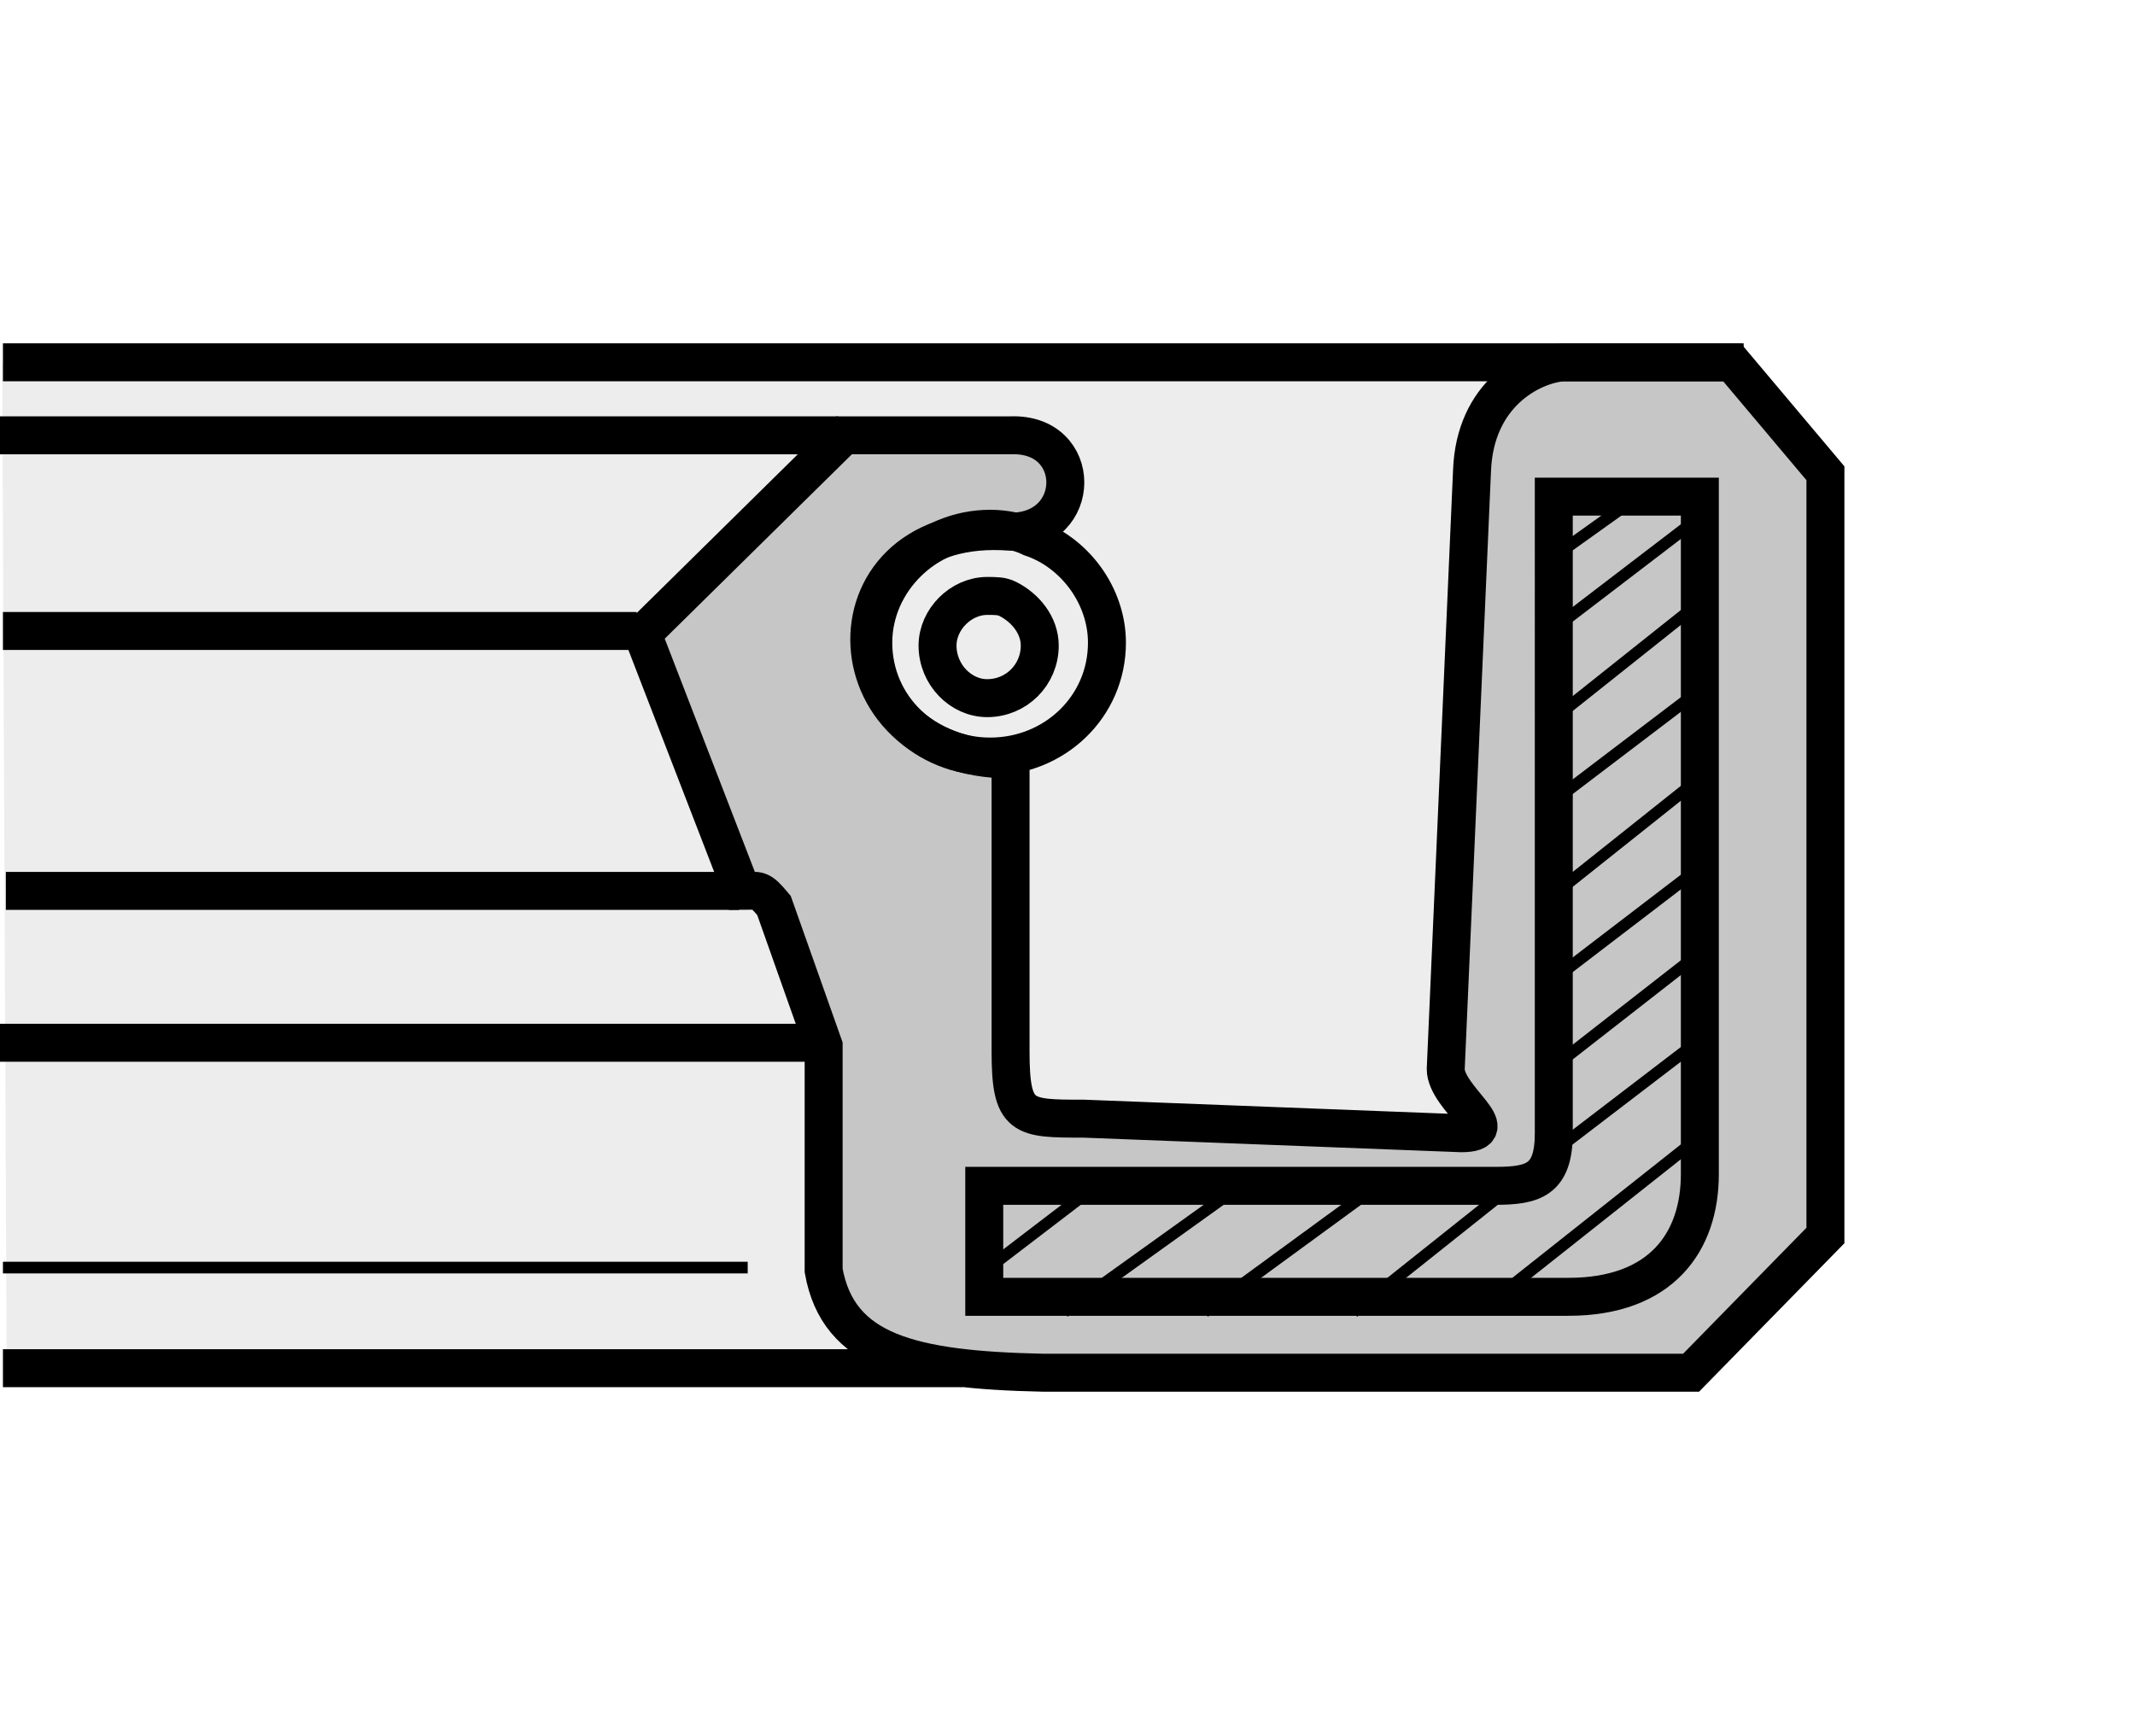 <?xml version="1.0" encoding="utf-8"?>
<!-- Generator: Adobe Illustrator 16.0.3, SVG Export Plug-In . SVG Version: 6.00 Build 0)  -->
<!DOCTYPE svg PUBLIC "-//W3C//DTD SVG 1.1//EN" "http://www.w3.org/Graphics/SVG/1.1/DTD/svg11.dtd">
<svg version="1.1" id="Layer_1" xmlns="http://www.w3.org/2000/svg" xmlns:xlink="http://www.w3.org/1999/xlink" x="0px" y="0px"
	 width="300px" height="244px" viewBox="0 0 300 244" enable-background="new 0 0 300 244" xml:space="preserve">
<rect fill="#FFFFFF" width="300" height="244"/>
<g>
	<polygon fill-rule="evenodd" clip-rule="evenodd" fill="#EDEDED" points="0.304,51.117 230.116,51.117 230.116,193.086 
		0.938,193.086 0.304,51.117 	"/>
	
		<path fill-rule="evenodd" clip-rule="evenodd" fill="#C6C6C6" stroke="#000000" stroke-width="5.334" stroke-linecap="square" stroke-miterlimit="2.613" d="
		M142,61.176c10.259-0.412,10.259,13.543,0,13.543c-26.677-2.054-26.266,32.01,0,32.01c0,13.543,0,27.498,0,41.035
		c0,9.44,1.642,9.44,10.259,9.44l53.059,2.049c6.568,0-2.171-4.921-2.171-9.018l3.696-84.136
		c0.412-10.671,8.205-14.773,12.725-15.185h23.802L256.5,66.508v107.117l-18.876,19.282h-91.111
		c-18.469-0.4-28.728-2.872-30.779-14.361v-31.595l-6.978-19.705c-2.051-2.46-2.051-2.049-4.514-2.049L90.287,89.083l28.319-27.907
		H142L142,61.176z"/>
	<path fill="none" stroke="#000000" stroke-width="5.334" stroke-linecap="square" stroke-miterlimit="2.613" d="M238.855,69.792
		v95.216c0,9.44-5.339,17.233-18.47,17.233h-82.082v-15.597h71.823c5.332,0,8.205-0.824,8.205-7.382V69.792H238.855L238.855,69.792z
		 M144.872,75.537c6.156,2.054,10.671,8.21,10.671,14.776c0,9.029-7.387,16.006-16.416,16.006c-9.028,0-16.417-6.978-16.417-16.006
		c0-8.62,7.389-16.006,16.417-16.006C141.175,74.307,143.229,74.719,144.872,75.537L144.872,75.537z M141.587,84.157
		c2.466,1.23,4.514,3.693,4.514,6.565c0,4.105-3.284,7.389-7.386,7.389c-3.691,0-6.976-3.284-6.976-7.389
		c0-3.693,3.284-6.975,6.976-6.975C139.945,83.748,140.769,83.748,141.587,84.157L141.587,84.157z"/>
	<path fill="none" stroke="#000000" stroke-width="1.64" stroke-linecap="square" stroke-miterlimit="2.613" d="M229.002,70.613
		l-11.489,8.208 M238.855,72.665l-20.93,16.006 M238.443,84.978l-20.111,16.006 M238.443,97.291l-20.518,15.594 M238.031,110.013
		l-20.105,16.009 M238.855,121.914l-20.93,16.009 M238.443,134.227l-20.518,16.009 M238.855,146.127l-20.93,16.01 M238.443,160.077
		l-29.547,23.4 M151.846,168.293l-13.949,10.665 M171.958,168.293l-21.754,15.597 M191.245,168.293l-21.341,15.597 M210.945,167.881
		l-20.106,16.009"/>
	<path fill="none" stroke="#000000" stroke-width="5.334" stroke-miterlimit="2.613" d="M89.466,88.671H0.412 M245.011,50.914
		H0.412 M103.83,125.197H0.821 M113.271,146.539H0 M135.208,192.272H0.412 M117.785,61.176H0"/>
	
		<line fill="none" stroke="#000000" stroke-width="1.64" stroke-miterlimit="2.613" x1="105.063" y1="178.134" x2="0.412" y2="178.134"/>
</g>
</svg>
